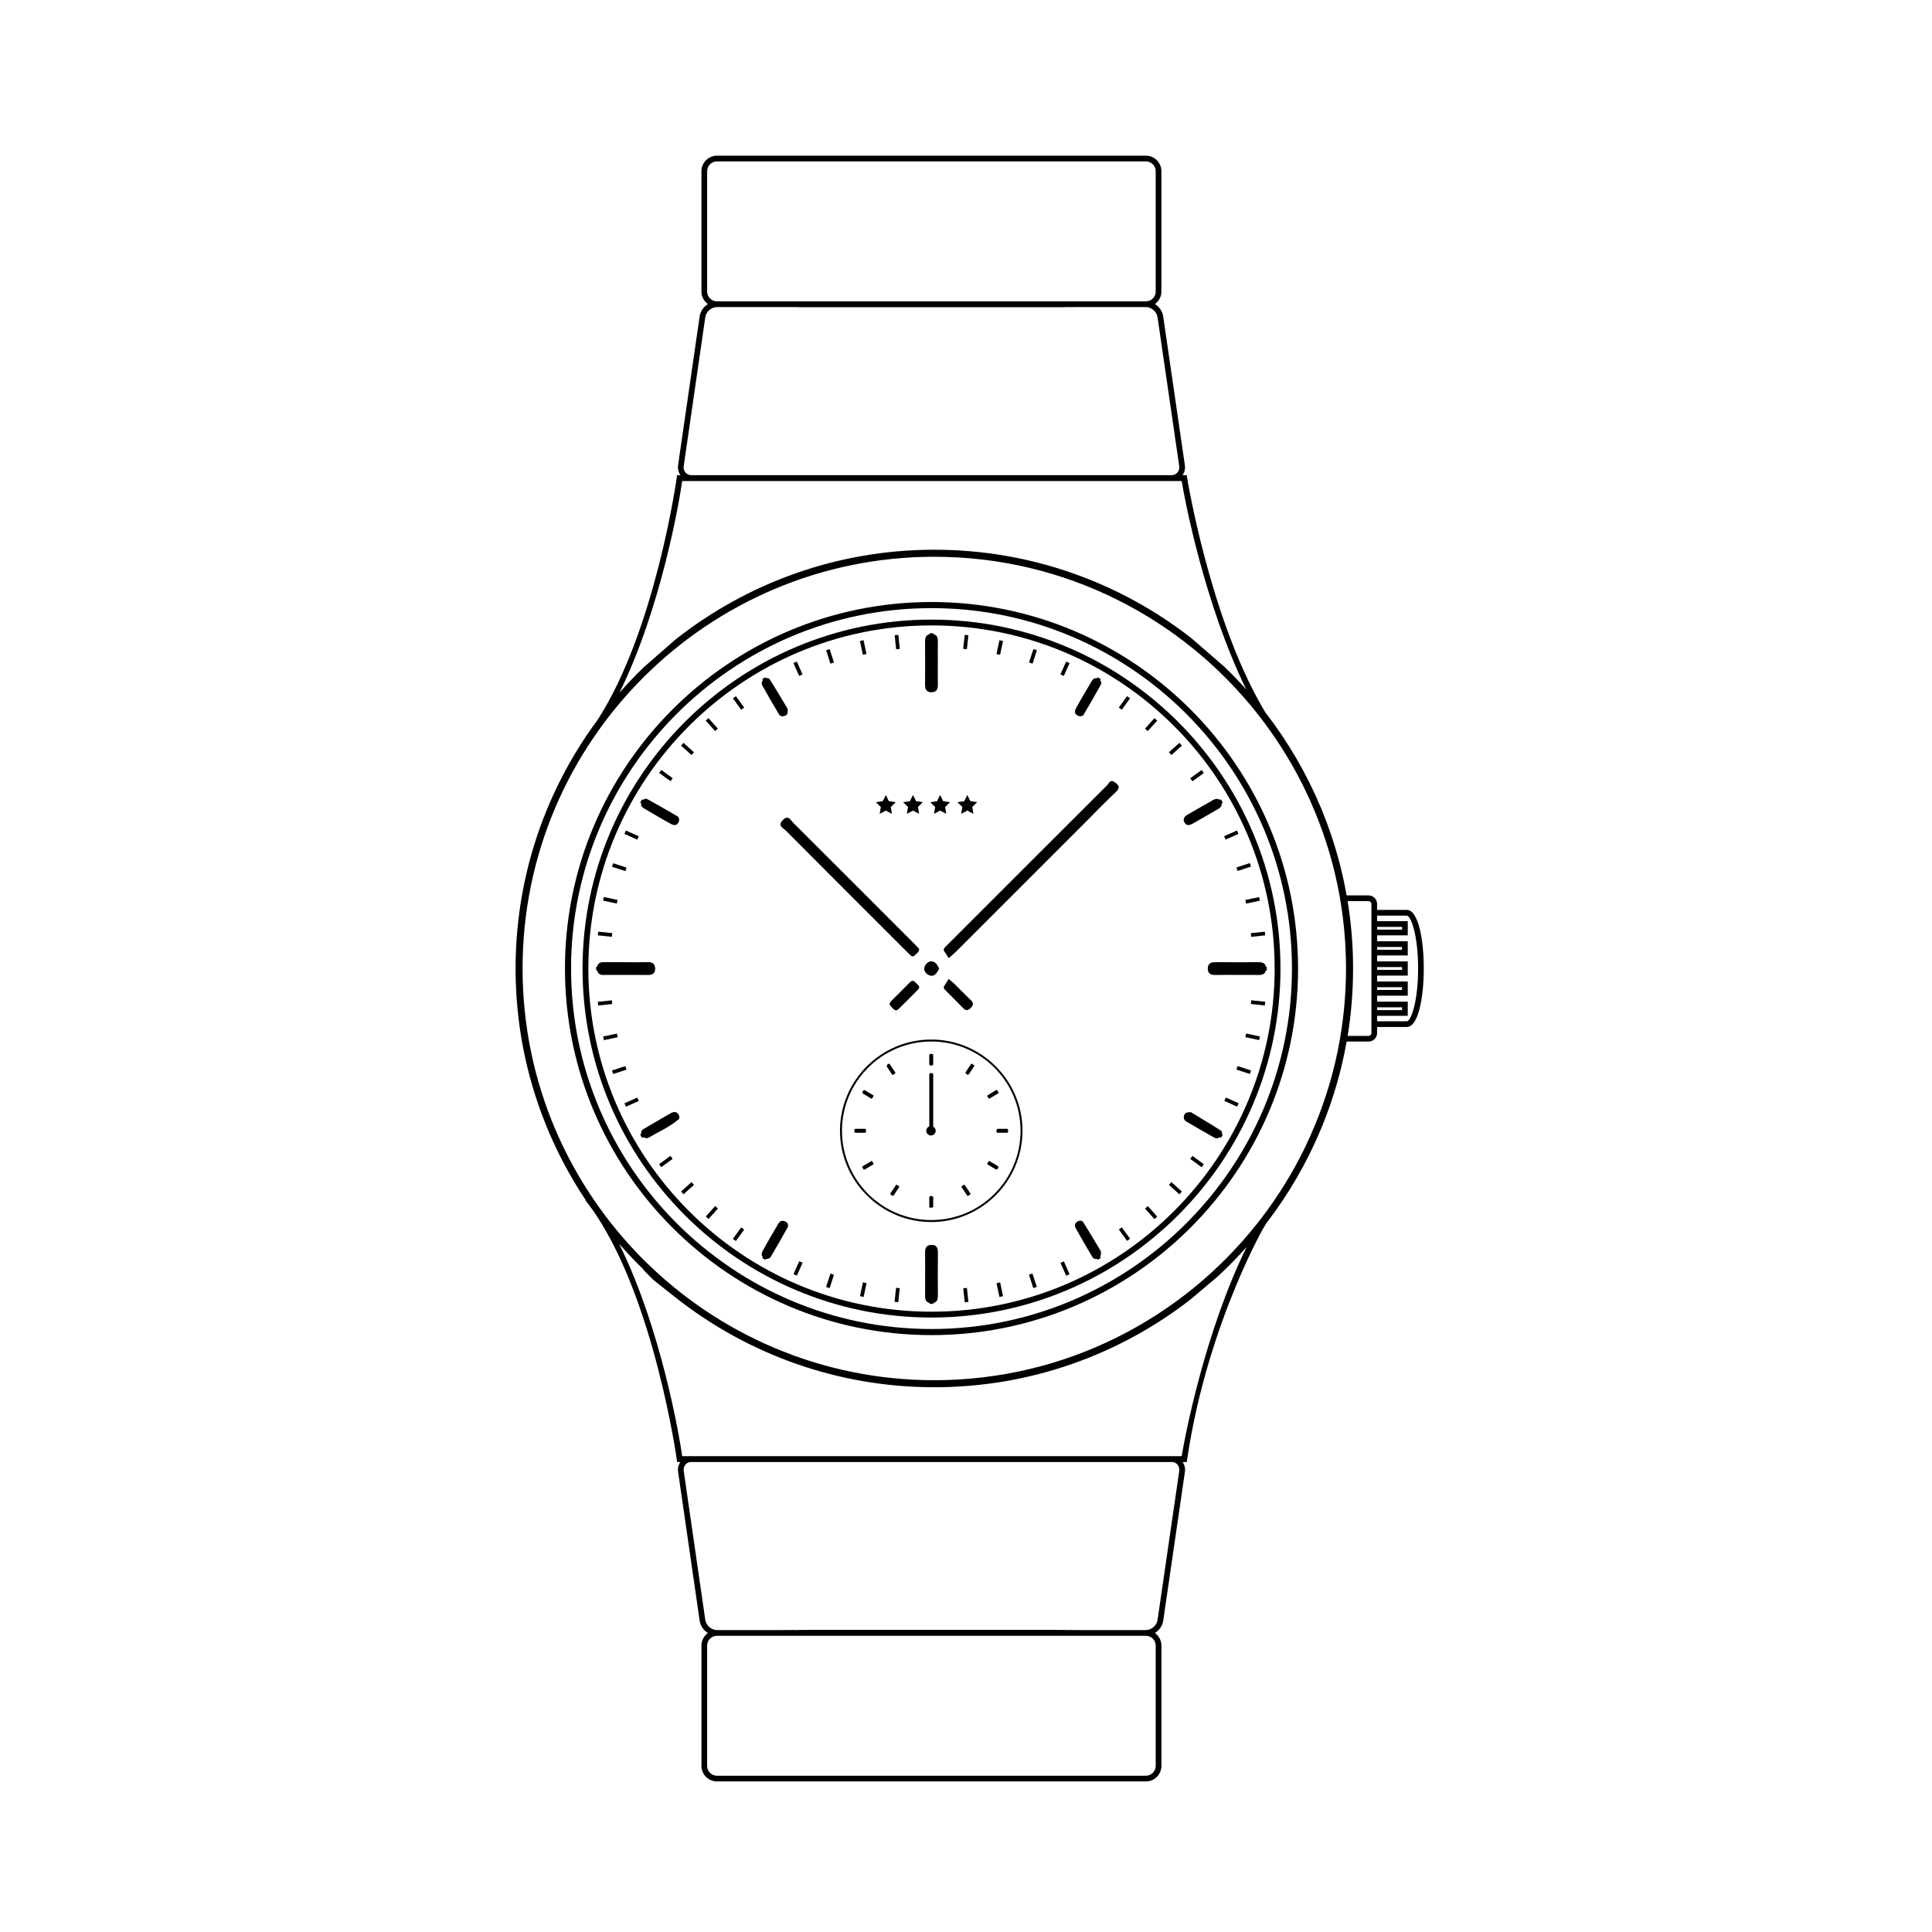 <?xml version="1.0" encoding="UTF-8"?>
<!-- Uploaded to: ICON Repo, www.svgrepo.com, Generator: ICON Repo Mixer Tools -->
<svg fill="#000000" width="800px" height="800px" version="1.1" viewBox="144 144 512 512" xmlns="http://www.w3.org/2000/svg">
 <g>
  <path d="m390.86 497.82c-53.562 0-97.141-43.578-97.141-97.141s43.578-97.141 97.141-97.141 97.141 43.578 97.141 97.141c0.004 53.562-43.578 97.141-97.141 97.141zm0-192.66c-52.672 0-95.523 42.852-95.523 95.52 0 52.672 42.852 95.523 95.523 95.523s95.523-42.852 95.523-95.523c0-52.672-42.852-95.52-95.523-95.52z"/>
  <path d="m390.86 493.16c-50.992 0-92.48-41.488-92.48-92.48 0-50.992 41.488-92.48 92.48-92.48 50.992 0 92.48 41.488 92.48 92.48 0 50.992-41.484 92.48-92.48 92.48zm0-183.42c-50.145 0-90.938 40.793-90.938 90.938 0 50.145 40.797 90.938 90.938 90.938 50.145 0 90.938-40.797 90.938-90.938 0.004-50.145-40.793-90.938-90.938-90.938z"/>
  <path d="m439.23 351.18c-1.02-0.684-1.41 0.508-1.902 0.996-14.039 13.988-28.047 28.012-42.066 42.027-0.195 0.195-0.387 0.395-0.582 0.59-0.395 0.387-0.836 0.75-0.387 1.391 0.371 0.523 0.699 1.082 1.133 1.754 1.023-0.934 1.641-1.453 2.211-2.019 11.281-11.273 22.559-22.555 33.832-33.832 2.738-2.738 5.406-5.547 8.242-8.18 1.461-1.363 0.492-2.074-0.48-2.727z"/>
  <path d="m385.12 397.01c0.449 0.48 0.926 0.625 1.391 0.078 0.398-0.469 1.094-0.734 1.074-1.629-0.375-0.398-0.805-0.871-1.254-1.32-10.68-10.688-21.359-21.387-32.066-32.047-0.719-0.715-1.348-2.277-2.824-0.75-1.477 1.531 0.152 2.117 0.852 2.816 10.59 10.652 21.223 21.262 31.844 31.883 0.324 0.324 0.668 0.633 0.984 0.969z"/>
  <path d="m390.78 473.91c-1.32 0.031-1.652 0.863-1.625 2.047 0.047 1.848 0.012 3.691 0.012 5.539 0 1.938 0.02 3.875-0.008 5.812-0.016 1.027 0.184 1.801 1.207 1.98v0.254h0.98v-0.258c0.898-0.164 1.211-0.809 1.203-1.848-0.023-3.875-0.031-7.754 0.004-11.629 0.008-1.254-0.504-1.934-1.773-1.898z"/>
  <path d="m303.87 402.37c3.969-0.008 7.938-0.023 11.906 0.008 1.285 0.008 1.902-0.578 1.844-1.824-0.051-1.125-0.711-1.586-1.828-1.566-2.031 0.035-4.062 0.008-6.09 0.008-1.938 0-3.875 0.008-5.816-0.004-0.961-0.008-1.469 0.395-1.617 1.199h-0.277v0.98h0.273c0.148 0.793 0.648 1.203 1.605 1.199z"/>
  <path d="m390.94 327.45c1.324-0.043 1.637-0.891 1.609-2.066-0.043-1.938-0.012-3.875-0.012-5.812 0-1.848-0.023-3.691 0.008-5.539 0.02-1.031-0.199-1.785-1.203-1.965v-0.25h-0.98v0.254c-0.914 0.164-1.215 0.828-1.211 1.863 0.023 3.875 0.031 7.754 0 11.629-0.004 1.266 0.527 1.926 1.789 1.887z"/>
  <path d="m460.25 362.18c2.148-1.223 4.293-2.453 6.426-3.695 0.551-0.32 1.113-0.668 1.152-1.668-0.004-0.004-0.004-0.008-0.008-0.012l0.23-0.133-0.492-0.852-0.285 0.164c-0.457-0.379-1.094-0.375-1.914 0.094-2.144 1.23-4.281 2.469-6.434 3.688-0.867 0.492-1.598 1.113-1.039 2.172 0.594 1.109 1.527 0.719 2.363 0.242z"/>
  <path d="m314.57 358.17c2.441 1.441 4.875 2.898 7.367 4.246 0.941 0.508 1.801 0.25 2.07-1.121-0.082-0.234-0.105-0.742-0.344-0.879-2.672-1.582-5.359-3.144-8.09-4.625-0.418-0.227-0.836-0.109-1.156 0.191l-0.273-0.16-0.492 0.852 0.273 0.16c-0.137 0.562 0.125 1.027 0.645 1.336z"/>
  <path d="m430.22 333.84c0.23-0.078 0.742-0.094 0.883-0.328 1.586-2.672 3.148-5.356 4.637-8.086 0.23-0.426 0.113-0.848-0.188-1.176l0.16-0.277-0.848-0.492-0.164 0.281c-0.555-0.133-1.02 0.113-1.324 0.633-1.445 2.438-2.902 4.871-4.258 7.363-0.504 0.926-0.285 1.793 1.102 2.082z"/>
  <path d="m346.02 325.65c1.422 2.559 2.891 5.09 4.383 7.609 0.387 0.652 1.051 0.672 1.699 0.406 0.594-0.246 0.742-0.758 0.609-1.859-1.406-2.336-3.023-5.09-4.731-7.785-0.207-0.328-0.598-0.387-0.988-0.281l-0.148-0.258-0.848 0.492 0.172 0.297c-0.348 0.398-0.418 0.898-0.148 1.379z"/>
  <path d="m321.92 438.93c-2.473 1.391-4.918 2.82-7.359 4.266-0.52 0.309-0.766 0.77-0.633 1.332l-0.277 0.16 0.492 0.848 0.316-0.184c0.273 0.191 0.645 0.293 1.219 0.258 2.547-1.508 5.574-2.812 8.113-4.93 0.41-0.34 0.27-1.055-0.113-1.516-0.496-0.598-1.18-0.562-1.758-0.234z"/>
  <path d="m467.58 443.65c-2.754-1.773-5.57-3.449-7.984-4.922-1.125 0.012-1.605 0.219-1.785 0.84-0.199 0.68-0.07 1.273 0.586 1.652 2.449 1.426 4.894 2.867 7.367 4.254 0.496 0.277 1.035 0.258 1.488-0.121l0.316 0.184 0.492-0.852-0.246-0.141c0.105-0.355 0.066-0.699-0.234-0.895z"/>
  <path d="m352.19 467.74c-0.73-0.371-1.441-0.277-1.895 0.5-1.43 2.449-2.898 4.879-4.234 7.379-0.328 0.617-0.258 1.148 0.082 1.52l-0.145 0.25 0.848 0.492 0.152-0.262c0.004 0 0.008 0.004 0.012 0.004 0.66 0.047 1.047-0.195 1.289-0.609 1.469-2.531 2.949-5.055 4.367-7.617 0.332-0.59 0.215-1.305-0.477-1.656z"/>
  <path d="m435.73 475.58c-1.402-2.324-3.012-5.078-4.723-7.769-0.281-0.441-1.039-0.379-1.535-0.055-0.637 0.41-0.754 1.098-0.414 1.699 1.426 2.551 2.894 5.082 4.391 7.598 0.297 0.496 0.746 0.695 1.262 0.562l0.156 0.27 0.848-0.492-0.18-0.309c0.219-0.309 0.293-0.758 0.195-1.504z"/>
  <path d="m386.71 404.47c-0.477-0.582-0.961-0.785-1.59-0.137-1.605 1.648-3.242 3.262-4.875 4.883-0.438 0.434-0.719 0.898-0.199 1.406 0.441 0.434 0.758 1.07 1.488 1.125 0.172-0.082 0.371-0.125 0.488-0.242 1.766-1.746 3.547-3.481 5.269-5.269 0.816-0.848-0.16-1.25-0.582-1.766z"/>
  <path d="m396.86 404.66c-0.309-0.305-0.668-0.559-1.469-1.223-0.402 0.641-0.719 1.203-1.09 1.727-0.445 0.633-0.031 0.996 0.367 1.391 1.496 1.496 3.004 2.984 4.473 4.508 0.684 0.711 1.211 0.922 2.047 0.113 0.879-0.852 0.863-1.43-0.012-2.242-1.48-1.379-2.875-2.852-4.316-4.273z"/>
  <path d="m390.85 398.76c-0.938-0.047-1.766 0.906-1.898 1.73-0.176 1.098 0.871 1.957 1.785 2.094 1.062 0.156 1.621-0.953 2.156-1.852-0.398-0.98-1.02-1.922-2.043-1.973z"/>
  <path d="m382.07 312.25 0.391 3.715-0.977 0.102-0.391-3.715z"/>
  <path d="m372.85 313.66 0.773 3.652-0.961 0.203-0.773-3.652z"/>
  <path d="m363.86 316.02 1.152 3.551-0.934 0.305-1.152-3.551z"/>
  <path d="m355.16 319.31 1.516 3.41-0.895 0.398-1.516-3.41z"/>
  <path d="m339.02 328.49 2.195 3.019-0.793 0.578-2.195-3.019z"/>
  <path d="m331.75 334.32 2.5 2.773-0.73 0.656-2.5-2.773z"/>
  <path d="m325.14 340.86 2.773 2.5-0.656 0.73-2.773-2.5z"/>
  <path d="m319.26 348.04 3.019 2.195-0.578 0.793-3.019-2.195z"/>
  <path d="m309.87 364.1 3.41 1.516-0.398 0.895-3.41-1.516z"/>
  <path d="m306.49 372.77 3.551 1.152-0.305 0.934-3.551-1.152z"/>
  <path d="m304.02 381.72 3.652 0.777-0.203 0.957-3.652-0.777z"/>
  <path d="m302.54 390.9 3.715 0.391-0.102 0.977-3.715-0.391z"/>
  <path d="m302.43 409.49 3.715-0.391 0.102 0.977-3.715 0.391z"/>
  <path d="m303.84 418.69 3.652-0.777 0.203 0.961-3.652 0.777z"/>
  <path d="m306.18 427.69 3.551-1.156 0.305 0.934-3.551 1.156z"/>
  <path d="m309.87 437.29-0.398-0.895 3.41-1.523 0.398 0.895z"/>
  <path d="m319.23 453.31-0.578-0.793 3.023-2.195 0.578 0.793z"/>
  <path d="m325.14 460.5-0.656-0.73 2.777-2.496 0.656 0.73z"/>
  <path d="m331.77 467.04-0.73-0.656 2.5-2.777 0.73 0.656z"/>
  <path d="m339.02 472.88-0.793-0.578 2.195-3.023 0.793 0.578z"/>
  <path d="m355.18 482.05-0.898-0.402 1.523-3.41 0.898 0.402z"/>
  <path d="m363.86 485.36-0.934-0.305 1.156-3.551 0.934 0.305z"/>
  <path d="m372.87 487.7-0.961-0.203 0.777-3.652 0.961 0.203z"/>
  <path d="m382.05 489.1-0.977-0.102 0.391-3.715 0.977 0.102z"/>
  <path d="m399.66 489.12-0.391-3.711 0.977-0.102 0.391 3.711z"/>
  <path d="m408.86 487.71-0.773-3.652 0.961-0.203 0.773 3.652z"/>
  <path d="m417.83 485.35-1.152-3.551 0.934-0.305 1.152 3.551z"/>
  <path d="m426.55 482.08-1.516-3.41 0.898-0.398 1.516 3.41z"/>
  <path d="m442.69 472.85-2.191-3.019 0.793-0.578 2.191 3.019z"/>
  <path d="m449.95 467.07-2.496-2.773 0.73-0.656 2.496 2.773z"/>
  <path d="m456.55 460.51-2.773-2.5 0.66-0.73 2.773 2.5z"/>
  <path d="m462.45 453.32-3.016-2.195 0.578-0.793 3.016 2.195z"/>
  <path d="m471.86 437.27-3.406-1.52 0.402-0.898 3.406 1.52z"/>
  <path d="m475.22 428.61-3.551-1.152 0.305-0.934 3.551 1.152z"/>
  <path d="m477.68 419.63-3.648-0.777 0.203-0.961 3.648 0.777z"/>
  <path d="m479.2 410.46-3.711-0.395 0.105-0.98 3.711 0.395z"/>
  <path d="m479.72 400.19h-0.258c-0.191-1.059-1.004-1.207-2.019-1.203-3.785 0.02-7.566 0.031-11.352-0.004-1.203-0.012-1.996 0.355-2.012 1.664-0.016 1.285 0.703 1.762 1.941 1.73 1.938-0.047 3.875-0.012 5.812-0.012 1.848 0 3.691-0.027 5.539 0.012 1.09 0.02 1.902-0.184 2.086-1.207h0.258z"/>
  <path d="m479.29 391.88-3.711 0.391-0.102-0.977 3.711-0.391z"/>
  <path d="m477.88 382.69-3.648 0.777-0.203-0.961 3.648-0.777z"/>
  <path d="m475.52 373.66-3.551 1.156-0.305-0.934 3.551-1.156z"/>
  <path d="m471.81 364.09 0.398 0.898-3.414 1.516-0.398-0.898z"/>
  <path d="m462.45 348.06 0.578 0.797-3.023 2.191-0.578-0.797z"/>
  <path d="m456.56 340.86 0.656 0.734-2.781 2.492-0.656-0.734z"/>
  <path d="m449.94 334.32 0.73 0.66-2.504 2.773-0.73-0.66z"/>
  <path d="m442.69 328.49 0.793 0.578-2.199 3.019-0.793-0.578z"/>
  <path d="m426.55 319.32 0.898 0.402-1.527 3.41-0.898-0.402z"/>
  <path d="m417.86 316.02 0.934 0.305-1.16 3.551-0.934-0.305z"/>
  <path d="m408.86 313.67 0.957 0.207-0.785 3.652-0.957-0.207z"/>
  <path d="m399.66 312.24 0.977 0.105-0.402 3.711-0.977-0.105z"/>
  <path d="m391.32 461.56c0.008-0.371-0.016-0.602-0.508-0.613-0.523-0.004-0.582 0.234-0.551 0.645 0.027 0.305 0.004 0.613 0.004 0.918 0 0.375 0.023 0.754-0.004 1.133-0.035 0.469 0.266 0.387 0.543 0.398 0.316 0.016 0.543 0 0.52-0.43-0.035-0.684-0.023-1.367-0.004-2.051z"/>
  <path d="m410.55 443.14c-0.613 0.023-1.227 0.023-1.836 0-0.402-0.012-0.645 0.016-0.648 0.547-0.004 0.574 0.324 0.512 0.684 0.512 0.305-0.008 0.613 0 0.918 0s0.613-0.02 0.914 0c0.383 0.031 0.586-0.02 0.598-0.512 0.004-0.523-0.227-0.559-0.629-0.547z"/>
  <path d="m373.04 444.2c0.398 0.031 0.473-0.156 0.469-0.504 0-0.352-0.031-0.582-0.484-0.559-0.656 0.031-1.316 0.023-1.98 0.004-0.391-0.012-0.637 0-0.641 0.539 0 0.566 0.285 0.531 0.664 0.52 0.305-0.012 0.609 0 0.918 0 0.348-0.004 0.703-0.027 1.055 0z"/>
  <path d="m390.82 426.39c0.422 0 0.516-0.164 0.5-0.547-0.023-0.637-0.016-1.27-0.004-1.91 0.008-0.367 0.043-0.656-0.52-0.656-0.539 0.008-0.559 0.25-0.535 0.645 0.02 0.277 0.004 0.562 0.004 0.844 0 0.355 0.027 0.711-0.004 1.059-0.043 0.445 0.125 0.566 0.559 0.566z"/>
  <path d="m372.94 433.97c0.414 0.227 0.809 0.477 1.211 0.719 0.262 0.156 0.523 0.312 0.832 0.496 0.234-0.133 0.297-0.422 0.457-0.629 0.156-0.211-0.004-0.285-0.145-0.371-0.605-0.363-1.207-0.723-1.812-1.082-0.285-0.168-0.527-0.434-0.816 0.09-0.258 0.469-0.066 0.598 0.273 0.777z"/>
  <path d="m380.98 428.64c0.223-0.125 0.445-0.242 0.199-0.578-0.453-0.625-0.863-1.285-1.301-1.918-0.07-0.102-0.098-0.281-0.316-0.234-0.438 0.047-0.699 0.543-0.449 0.918 0.398 0.609 0.828 1.195 1.203 1.816 0.254 0.426 0.453 0.105 0.664-0.004z"/>
  <path d="m375 451.67c-0.098 0.051-0.184 0.086-0.266 0.137-0.664 0.391-1.316 0.816-2 1.18-0.371 0.195-0.219 0.375-0.066 0.594 0.141 0.203 0.172 0.57 0.598 0.297 0.645-0.422 1.328-0.797 1.996-1.199 0.117-0.07 0.359-0.117 0.207-0.348-0.145-0.23-0.219-0.516-0.469-0.66z"/>
  <path d="m408.17 452.86c-0.445-0.246-0.883-0.523-1.324-0.789-0.219-0.129-0.441-0.262-0.684-0.398-0.281 0.074-0.301 0.371-0.453 0.555-0.164 0.199-0.07 0.328 0.125 0.438 0.605 0.352 1.211 0.703 1.809 1.074 0.316 0.195 0.531 0.375 0.816-0.105 0.277-0.469 0.047-0.59-0.289-0.773z"/>
  <path d="m399.67 458.07c-0.219-0.293-0.422 0.117-0.637 0.199-0.176 0.07-0.312 0.191-0.156 0.426 0.473 0.695 0.938 1.402 1.406 2.102 0.09 0.137 0.195 0.188 0.348 0.078 0.203-0.152 0.414-0.285 0.613-0.43-0.039-0.074-0.055-0.121-0.078-0.156-0.496-0.746-0.957-1.512-1.496-2.219z"/>
  <path d="m406.3 435.09c0.715-0.445 1.441-0.875 2.168-1.297 0.199-0.117 0.199-0.25 0.078-0.402-0.145-0.191-0.176-0.48-0.457-0.57-0.809 0.488-1.629 0.941-2.391 1.48-0.25 0.176 0.152 0.426 0.23 0.652 0.059 0.168 0.156 0.27 0.371 0.137z"/>
  <path d="m401.26 426.1c-0.395 0.582-0.77 1.176-1.172 1.75-0.223 0.316-0.379 0.52 0.074 0.82 0.469 0.32 0.594 0.043 0.789-0.262 0.344-0.531 0.695-1.055 1.047-1.582 0.078-0.113 0.156-0.23 0.281-0.426-0.219-0.148-0.441-0.293-0.656-0.457-0.227-0.168-0.281 0.039-0.363 0.156z"/>
  <path d="m381.69 458.01c-0.219-0.152-0.273 0.086-0.355 0.203-0.414 0.598-0.789 1.215-1.211 1.805-0.219 0.301-0.258 0.469 0.105 0.699 0.344 0.223 0.531 0.27 0.762-0.129 0.34-0.582 0.742-1.133 1.117-1.699 0.074-0.113 0.148-0.234 0.223-0.359-0.129-0.285-0.418-0.363-0.641-0.52z"/>
  <path d="m390.77 419.49c-13.309 0.004-24.164 10.875-24.16 24.184 0.008 13.32 10.859 24.172 24.172 24.18 13.348 0.004 24.203-10.867 24.191-24.223-0.008-13.305-10.883-24.152-24.203-24.141zm0.027 47.84c-13.066 0-23.676-10.605-23.664-23.676 0.012-13.039 10.574-23.617 23.625-23.645 13.062-0.031 23.688 10.57 23.699 23.637 0.012 13.074-10.594 23.684-23.66 23.684z"/>
  <path d="m391.31 442.57v-0.625c0-4.309-0.004-8.621 0.004-12.93 0-0.387 0.008-0.641-0.531-0.645-0.574 0-0.512 0.301-0.512 0.668 0.004 4.356 0 8.711 0.004 13.066 0 0.141-0.004 0.277-0.027 0.406-0.457 0.184-0.781 0.633-0.781 1.156 0 0.691 0.559 1.25 1.246 1.25s1.25-0.559 1.25-1.25c0-0.473-0.266-0.883-0.652-1.098z"/>
  <path d="m379.56 356.32-0.809-1.641-0.812 1.641-1.816 0.266 1.312 1.281-0.309 1.805 1.625-0.852 1.621 0.852-0.312-1.805 1.312-1.281z"/>
  <path d="m386.76 356.32-0.812-1.641-0.812 1.641-1.812 0.266 1.312 1.281-0.309 1.805 1.621-0.852 1.625 0.852-0.312-1.805 1.312-1.281z"/>
  <path d="m393.96 356.32-0.812-1.641-0.812 1.641-1.812 0.266 1.312 1.281-0.312 1.805 1.625-0.852 1.621 0.852-0.309-1.805 1.312-1.281z"/>
  <path d="m402.97 356.58-1.812-0.266-0.816-1.641-0.809 1.641-1.812 0.266 1.312 1.281-0.312 1.805 1.621-0.852 1.625 0.852-0.309-1.805z"/>
  <path d="m331.4 221.26v-31.887c0-1.434 1.168-2.602 2.602-2.602h113.67c1.434 0 2.602 1.168 2.602 2.602v31.887c0 1.438-1.168 2.602-2.602 2.602h-113.67c-1.434 0-2.602-1.168-2.602-2.602zm-5.734 47.973c-0.398-0.461-0.566-1.082-0.469-1.746l5.711-39.438c0.211-1.449 1.625-2.676 3.094-2.676h17.223c1.836 0 3.141 0.012 3.293 0.02v-0.02h0.277c0.598 0.043 1.57 0.047 3.144 0.047h65.801c1.574 0 2.543 0 3.141-0.047h0.281v0.02c0.152-0.008 1.457-0.02 3.293-0.02h17.211c1.469 0 2.883 1.227 3.094 2.68l5.742 39.438c0.098 0.664-0.07 1.285-0.469 1.746-0.352 0.406-0.855 0.641-1.426 0.691h-99.25l-7.727-0.004h-20.535c-0.574-0.051-1.078-0.285-1.43-0.691zm-0.875 2.25h132.37c0.785 4.922 6.059 32.637 17.105 55.223-1.852-2.066-3.773-4.066-5.773-5.992l-8.848-7.664c-18.805-14.637-42.422-23.367-68.039-23.367-25.891 0-49.734 8.914-68.633 23.828l-8.383 7.328c-2.234 2.156-4.375 4.414-6.426 6.75 11.133-22.629 15.922-51.07 16.625-56.105zm125.48 308.62v31.887c0 1.434-1.168 2.602-2.602 2.602h-113.67c-1.434 0-2.602-1.168-2.602-2.602v-31.887c0-1.438 1.168-2.602 2.602-2.602h113.67c1.434-0.004 2.602 1.164 2.602 2.602zm5.766-47.977c0.398 0.461 0.566 1.082 0.469 1.746l-5.742 39.438c-0.211 1.453-1.629 2.676-3.094 2.676h-17.211c-1.836 0-3.141-0.008-3.293-0.02v0.02h-0.277c-0.598-0.043-1.57-0.043-3.144-0.043h-65.801c-1.574 0-2.543 0-3.141 0.043h-0.281v-0.02c-0.152 0.008-1.457 0.02-3.293 0.02h-17.223c-1.465 0-2.883-1.227-3.094-2.676l-5.711-39.438c-0.098-0.664 0.07-1.285 0.469-1.746 0.301-0.348 0.715-0.578 1.184-0.668h128c0.473 0.09 0.883 0.32 1.184 0.668zm1.125-2.223h-2.766-0.02-127.05-0.02-2.516c-0.707-5.047-5.516-33.633-16.707-56.277 2.047 2.344 4.188 4.602 6.422 6.766l-0.055 0.051c1.223 1.297 2.082 2.133 2.773 2.809l6.019 4.766c18.855 14.789 42.598 23.617 68.363 23.617 25.504 0 49.02-8.656 67.785-23.172l7.336-6.199c2.68-2.469 5.227-5.086 7.652-7.805-11.121 22.602-16.43 50.508-17.215 55.445zm22.066-61.137c0.102-0.168 0.199-0.344 0.301-0.512 5.879-7.629 10.789-16.047 14.543-25.055l0.48-1.168c2.832-7.012 4.973-14.371 6.32-22.008h5.809c1.25 0 2.266-1.016 2.266-2.269v-1.594h7.535c0.066 0 0.133-0.004 0.195-0.012l0.152 0.012c3.086 0 4.488-8.039 4.488-15.512 0-7.469-1.406-15.512-4.488-15.512-0.059 0-0.113 0.008-0.148 0.012-0.066-0.008-0.133-0.012-0.203-0.012h-7.535v-1.582c0-1.25-1.016-2.266-2.266-2.266h-5.805c-1.348-7.629-3.488-14.984-6.312-21.992l-0.477-1.168c-3.809-9.133-8.797-17.656-14.781-25.371l-0.73-1.254c-13.906-23.957-19.914-60.473-19.98-60.918l-0.098-0.664h-1.113c0.527-0.754 0.758-1.68 0.617-2.652l-5.742-39.438c-0.195-1.344-1.051-2.527-2.191-3.246 1.035-0.746 1.715-1.957 1.715-3.328l0.004-31.887c0-2.269-1.848-4.113-4.113-4.113h-113.67c-2.269 0-4.113 1.848-4.113 4.113v31.887c0 1.371 0.68 2.578 1.715 3.328-1.141 0.719-1.992 1.902-2.188 3.246l-5.711 39.438c-0.141 0.977 0.09 1.898 0.617 2.652h-0.891l-0.086 0.68c-0.059 0.469-5.754 40.629-20.965 64.16-0.934 1.258-1.836 2.543-2.719 3.844-0.168 0.219-0.336 0.438-0.508 0.652l0.043 0.035c-11.719 17.586-18.559 38.688-18.559 61.363 0 22.691 6.856 43.812 18.594 61.406l-0.074 0.062c0.309 0.383 0.609 0.773 0.91 1.168 0.648 0.859 1.277 1.754 1.895 2.68 15.527 23.371 21.328 64.328 21.387 64.801l0.086 0.68h0.875c-0.52 0.75-0.742 1.664-0.602 2.633l5.711 39.438c0.195 1.344 1.047 2.527 2.188 3.246-1.035 0.746-1.715 1.953-1.715 3.324v31.887c0 2.269 1.848 4.113 4.113 4.113h113.67c2.269 0 4.113-1.848 4.113-4.113v-31.887c0-1.371-0.68-2.578-1.715-3.324 1.141-0.719 1.996-1.902 2.191-3.246l5.742-39.438c0.141-0.969-0.086-1.879-0.602-2.633h1.098l0.098-0.664c5.508-37.305 22.199-64.738 19.996-60.949zm20.012-50.25c-0.082 0.504-0.164 1.008-0.254 1.512-1.352 7.519-3.496 14.762-6.309 21.664-0.914 2.238-1.895 4.441-2.949 6.606-2.227 4.57-4.769 8.957-7.59 13.145-1.555 2.309-3.188 4.555-4.91 6.731-19.996 25.309-50.941 41.594-85.629 41.594-60.16 0-109.11-48.945-109.11-109.11 0-60.16 48.945-109.11 109.11-109.11 34.691 0 65.637 16.289 85.637 41.602 1.672 2.117 3.262 4.301 4.777 6.539 2.914 4.312 5.535 8.832 7.824 13.551 1.023 2.109 1.973 4.258 2.863 6.441 2.801 6.887 4.938 14.113 6.285 21.613 0.09 0.5 0.172 1.008 0.254 1.512 0.961 5.812 1.469 11.773 1.469 17.848 0.004 6.082-0.504 12.043-1.469 17.859zm8.199-33.371v32.621c0 0.418-0.336 0.758-0.754 0.758h-5.543c0.945-5.816 1.438-11.781 1.438-17.859 0-6.074-0.496-12.035-1.441-17.848h5.547c0.418 0 0.754 0.34 0.754 0.758zm1.512 4.492h6.606v0.73h-6.606zm0 5.328h6.606v0.73h-6.606zm0 5.328h6.606v0.73h-6.606zm0 5.332h6.606v0.73h-6.606zm0 5.328h6.606v0.73h-6.606zm7.941 3.695-0.188-0.027-0.102 0.016c-0.035 0.008-0.074 0.016-0.113 0.016h-7.535v-1.457h8.117v-3.754h-8.117v-1.578h8.117v-3.754h-8.117v-1.578h8.117v-3.754h-8.117v-1.578h8.117v-3.754h-8.117v-1.578h8.117v-3.754h-8.117v-1.469h7.535c0.039 0 0.074 0.008 0.113 0.016l0.102 0.016 0.105-0.012c0.027-0.004 0.055-0.008 0.082-0.016 1.023 0.168 2.922 5.094 2.922 13.996 0 8.906-1.898 13.832-2.922 14.004z"/>
 </g>
</svg>